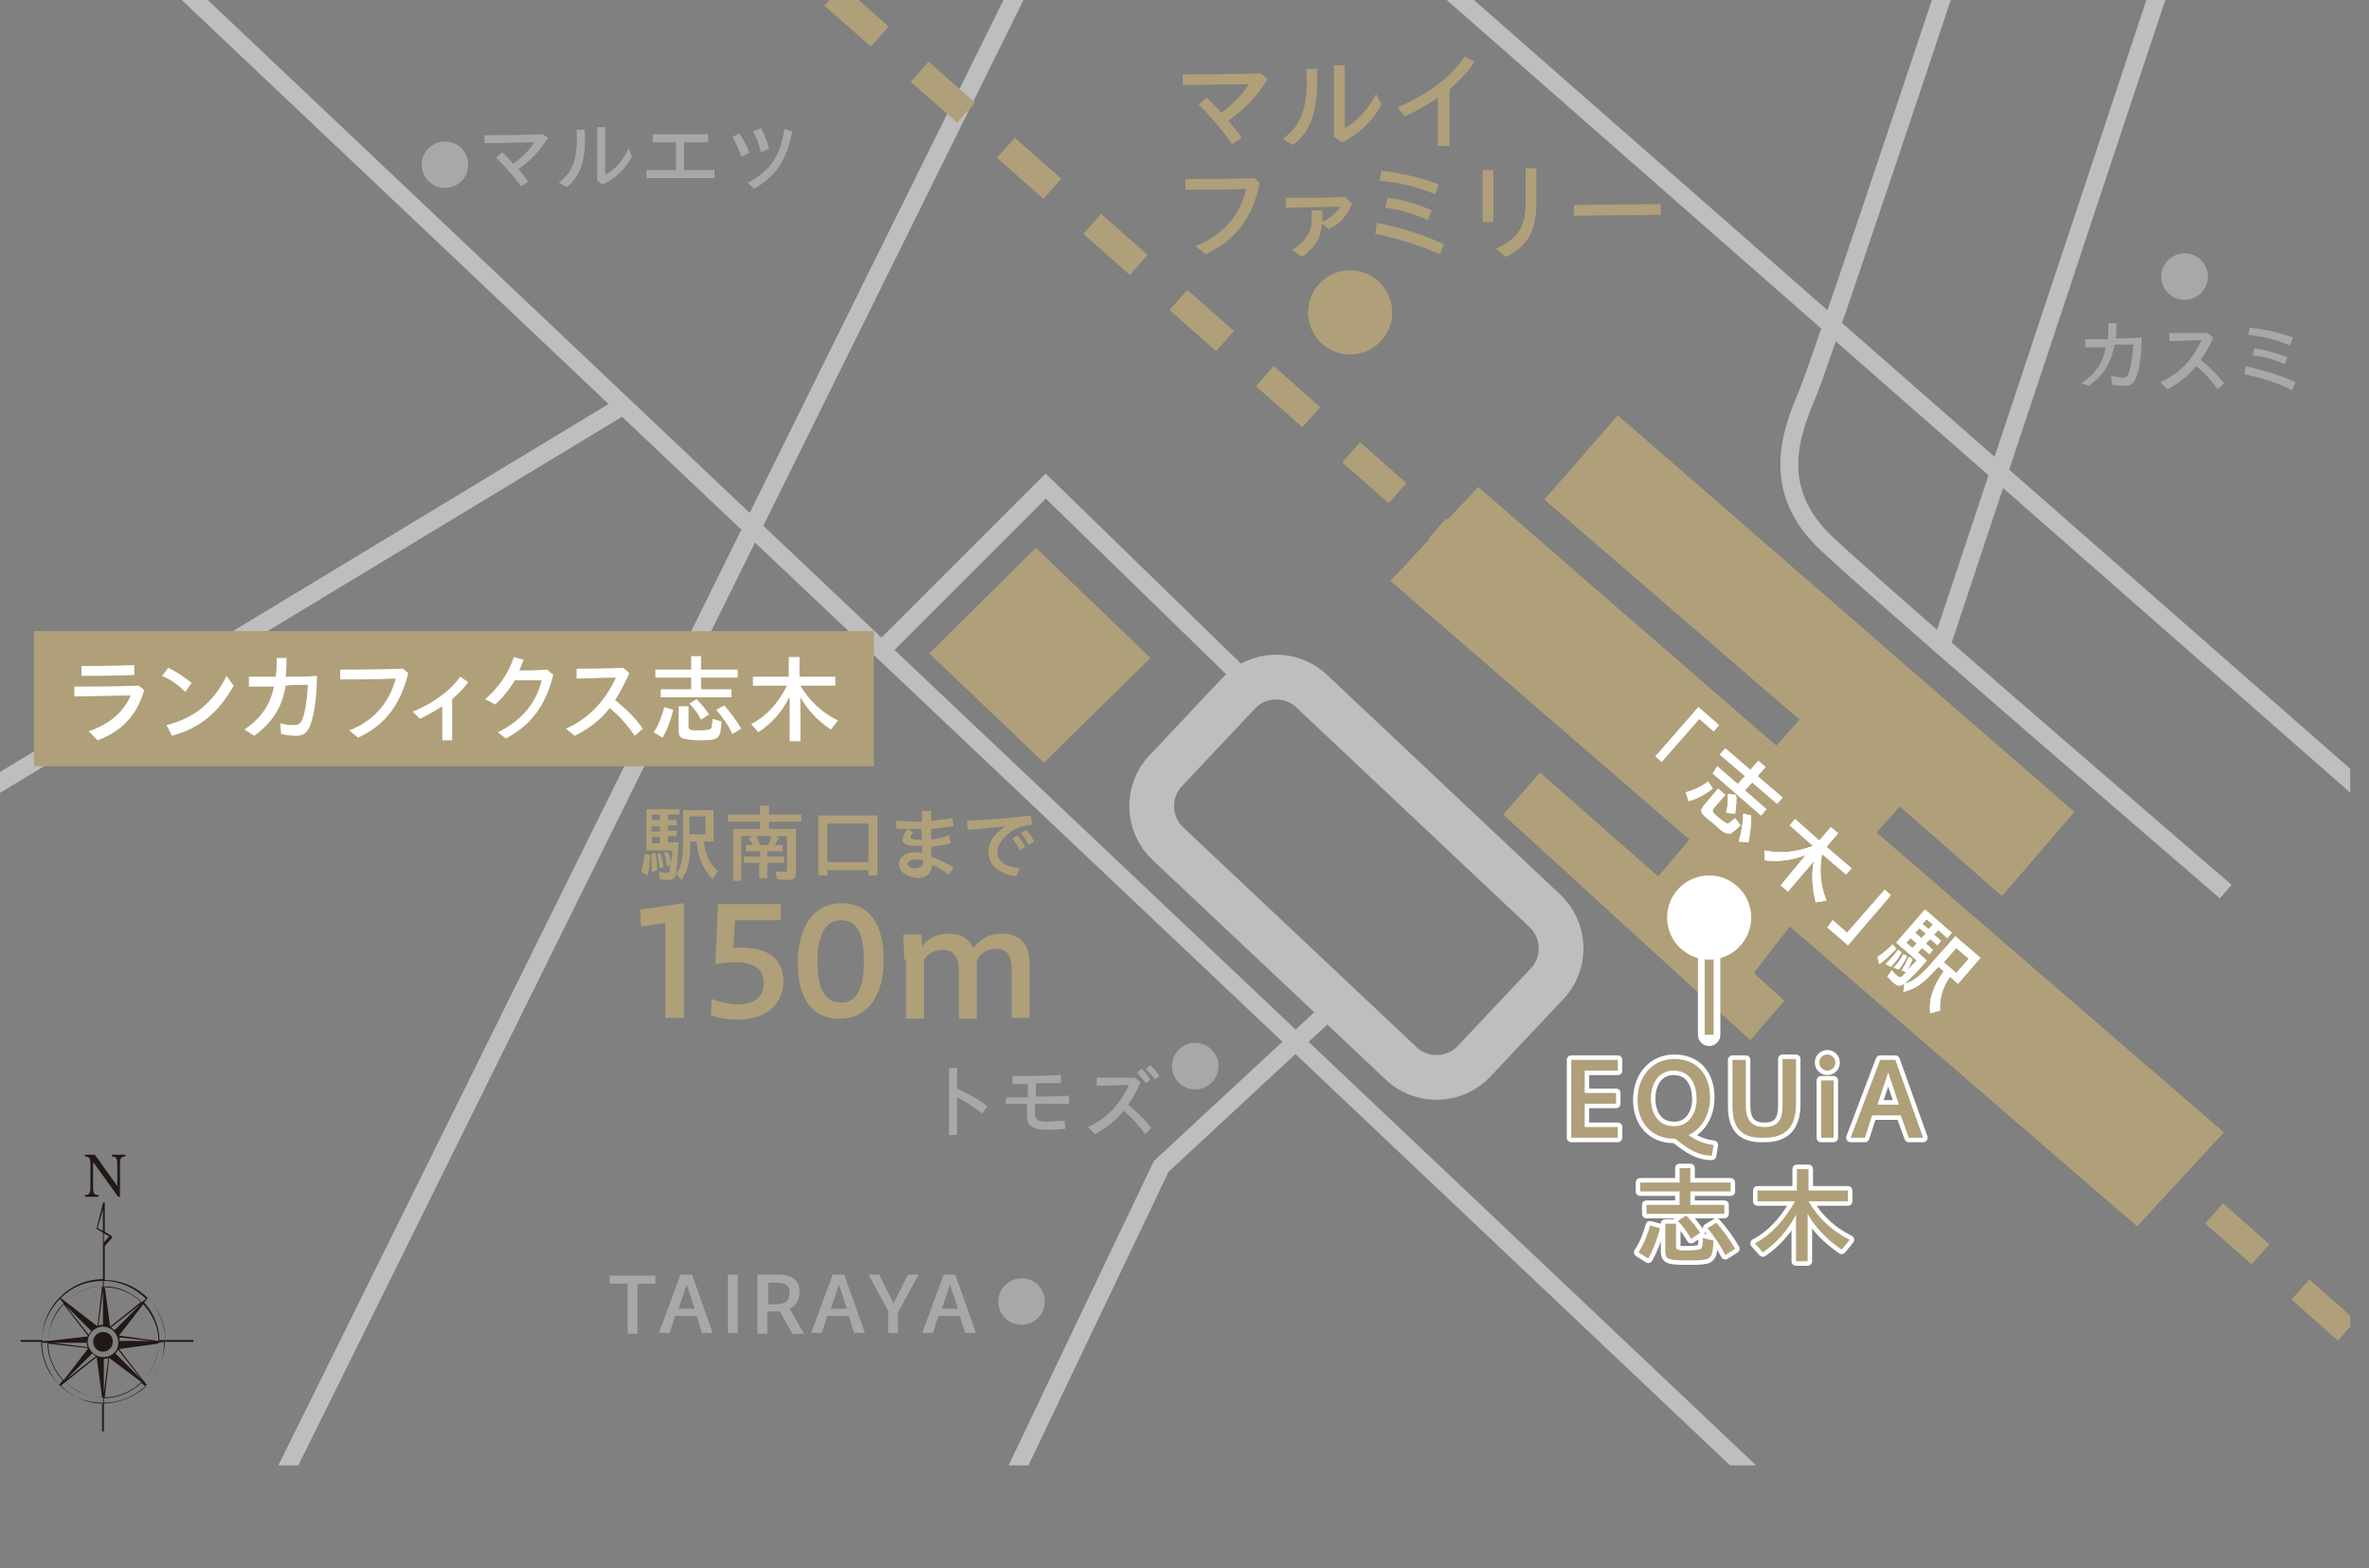 <?xml version="1.0" encoding="utf-8"?>
<!-- Generator: Adobe Illustrator 27.8.1, SVG Export Plug-In . SVG Version: 6.00 Build 0)  -->
<svg version="1.1" id="_レイヤー_2" xmlns="http://www.w3.org/2000/svg" xmlns:xlink="http://www.w3.org/1999/xlink" x="0px"
	 y="0px" viewBox="0 0 264.6 175.2" style="enable-background:new 0 0 264.6 175.2;" xml:space="preserve">
<rect x="0" y="0" width="264.6" height="175.2" fill="#808080" stroke="none"/>
<style type="text/css">
	.st0{clip-path:url(#SVGID_00000121264963439199057600000013264373209233420219_);fill:#AFA079;}
	.st1{clip-path:url(#SVGID_00000121264963439199057600000013264373209233420219_);}
	.st2{fill:none;stroke:#BEBEBE;stroke-width:2;stroke-miterlimit:10;}
	.st3{fill:none;stroke:#AFA079;stroke-width:3;stroke-miterlimit:10;}
	.st4{fill:none;stroke:#AFA079;stroke-width:3;stroke-miterlimit:10;stroke-dasharray:6.921,5.932;}
	.st5{fill:#221815;}
	.st6{clip-path:url(#SVGID_00000121264963439199057600000013264373209233420219_);fill:#A8A8A8;}
	.st7{fill:#A8A8A8;}
	.st8{fill:#AFA079;}
	
		.st9{clip-path:url(#SVGID_00000121264963439199057600000013264373209233420219_);fill:none;stroke:#BEBEBE;stroke-width:2;stroke-miterlimit:10;}
	
		.st10{clip-path:url(#SVGID_00000121264963439199057600000013264373209233420219_);fill:none;stroke:#BEBEBE;stroke-width:5;stroke-miterlimit:10;}
	.st11{fill:#FFFFFF;}
	.st12{fill:none;stroke:#FFFFFF;stroke-linecap:round;stroke-linejoin:round;}
	.st13{fill:none;stroke:#FFFFFF;stroke-width:2.5;stroke-linecap:round;stroke-linejoin:round;}
	.st14{fill:none;stroke:#AFA079;stroke-linejoin:round;}
	.st15{clip-path:url(#SVGID_00000121264963439199057600000013264373209233420219_);fill:#FFFFFF;}
</style>
<g>
	<defs>
		<rect id="SVGID_1_" width="262.5" height="163.7"/>
	</defs>
	<clipPath id="SVGID_00000100358803441245257370000008680823498512905879_">
		<use xlink:href="#SVGID_1_"  style="overflow:visible;"/>
	</clipPath>
	<polygon style="clip-path:url(#SVGID_00000100358803441245257370000008680823498512905879_);fill:#AFA079;" points="116.6,85.2 
		103.8,73 115.7,61.2 128.5,73.5 	"/>
	<g style="clip-path:url(#SVGID_00000100358803441245257370000008680823498512905879_);">
		<polyline class="st2" points="139.6,76.5 116.8,54.3 98.5,72.6 		"/>
		<path class="st2" d="M87.8,262.3c0,0-1,4.6,2.5-24.5c3.5-29.1,13.1-52.4,13.1-52.4l26.3-55.1l19.4-18"/>
		<line class="st2" x1="132.1" y1="-38.2" x2="28.1" y2="172"/>
		<line class="st2" x1="249" y1="-24.7" x2="216.8" y2="72.2"/>
		<path class="st2" d="M223.2-19.1c0,0-19.5,58.7-21.2,62.8s-4.7,10.8,2.1,17.1c6.7,6.3,44.5,38.8,44.5,38.8"/>
		<line class="st2" x1="69.3" y1="45.5" x2="-63.5" y2="125.8"/>
		<g>
			<g>
				<line class="st3" x1="66.7" y1="-23.8" x2="69.3" y2="-21.5"/>
				<line class="st4" x1="73.8" y1="-17.5" x2="302.9" y2="184.6"/>
				<line class="st3" x1="305.1" y1="186.5" x2="307.7" y2="188.9"/>
			</g>
		</g>
	</g>
	<g style="clip-path:url(#SVGID_00000100358803441245257370000008680823498512905879_);">
		<g>
			<path class="st5" d="M13.1,132.5l0-2.4c0-0.7-0.1-0.9-0.6-0.9v-0.2H14v0.2c-0.5,0-0.6,0.2-0.6,0.9l0,3.6h-0.2l-2.8-3.9l0,2.8
				c0,0.7,0.1,0.9,0.6,0.9v0.2H9.5v-0.2c0.5,0,0.6-0.2,0.6-0.9l0-2.5c0-0.7-0.1-0.9-0.6-0.9v-0.2h1.1L13.1,132.5z"/>
		</g>
		<path class="st5" d="M18.5,149.8c0-1.9-0.8-3.6-2-4.8c0,0,0,0,0,0c0,0,0,0,0,0c0,0,0,0,0,0c0,0,0,0,0,0c-1.2-1.2-2.9-2-4.8-2
			l0-3.8l0.8-0.9c0,0,0,0,0-0.1c0,0,0,0,0-0.1l-0.8-0.5l0-3.2c0,0,0-0.1-0.1-0.1c0,0-0.1,0-0.1,0.1l-0.7,2.8c0,0,0,0.1,0,0.1
			l0.7,0.4l0,5.2c-1.9,0-3.6,0.8-4.8,2c0,0,0,0,0,0c0,0,0,0,0,0c0,0,0,0,0,0c0,0,0,0,0,0c-1.2,1.2-2,2.9-2,4.8H2.3v0.2h2.3
			c0,1.9,0.8,3.6,2,4.8c0,0,0,0,0,0c0,0,0,0,0,0c0,0,0,0,0,0c0,0,0,0,0,0c1.2,1.2,2.9,2,4.8,2l0,3.2h0.2l0-3.2c1.9,0,3.6-0.8,4.8-2
			c0,0,0,0,0,0c0,0,0,0,0,0c0,0,0,0,0,0c0,0,0,0,0,0c1.2-1.2,2-3,2-4.8h3.2v-0.2H18.5z M11.6,137.8l0.6,0.3l-0.6,0.7V137.8z
			 M11.6,143.1c1.8,0,3.5,0.8,4.7,2l-0.5,0.4c-1.1-1.1-2.6-1.7-4.2-1.7l0-0.4V143.1z M12.2,151.7C12.2,151.6,12.3,151.6,12.2,151.7
			l3.6,2.7c-1.1,1-2.5,1.7-4.1,1.7L12.2,151.7z M11.6,155.6l0-3.8c0.2,0,0.3,0,0.5-0.1L11.6,155.6z M12.9,151.2
			c0.1-0.1,0.2-0.3,0.3-0.4l2.6,3.3L12.9,151.2z M13.3,150.7C13.3,150.7,13.3,150.6,13.3,150.7l4.4-0.6c0,1.6-0.7,3-1.7,4.1
			L13.3,150.7z M15.7,145.7l-2.9,2.9c-0.1-0.1-0.3-0.2-0.4-0.3L15.7,145.7z M12.3,148.2C12.3,148.2,12.2,148.2,12.3,148.2l-0.6-4.5
			c1.6,0,3,0.7,4.1,1.7L12.3,148.2z M13.3,149.4l3.6,0.4h-3.6C13.4,149.7,13.4,149.5,13.3,149.4z M13.3,149.2
			C13.3,149.2,13.3,149.2,13.3,149.2l2.7-3.5c1,1.1,1.7,2.5,1.7,4.1L13.3,149.2z M10.9,137.2l0.6-2.1l0,2.4L10.9,137.2z M11.5,143.1
			v0.2l0,0.4c-1.6,0-3.1,0.7-4.2,1.7L6.8,145C8,143.8,9.6,143.1,11.5,143.1z M7.4,154.1l2.9-2.9c0.1,0.1,0.3,0.2,0.4,0.3L7.4,154.1z
			 M10.8,151.6C10.8,151.6,10.8,151.6,10.8,151.6l0.6,4.5c-1.6,0-3-0.7-4.1-1.7L10.8,151.6z M7.1,154.2c-1-1.1-1.7-2.5-1.7-4.1
			l4.4,0.5c0,0,0,0.1,0,0.1L7.1,154.2z M5.4,149.8c0-1.6,0.7-3,1.7-4.1l2.7,3.5c0,0,0,0.1,0,0.1L5.4,149.8z M9.8,150.5L5.9,150h3.8
			C9.7,150.2,9.7,150.3,9.8,150.5z M7.3,145.8l2.9,2.9c-0.1,0.1-0.2,0.3-0.3,0.4L7.3,145.8z M7.3,145.4c1.1-1,2.5-1.7,4.1-1.7
			l-0.5,4.4c0,0-0.1,0-0.1,0L7.3,145.4z M11.5,144.2l0,3.8c-0.2,0-0.3,0-0.5,0.1L11.5,144.2z M6.7,145.1l0.4,0.5
			c-1.1,1.1-1.7,2.6-1.7,4.2l-0.4,0H4.7C4.7,148,5.5,146.3,6.7,145.1z M4.7,150h0.2l0.4,0c0,1.6,0.7,3.1,1.7,4.2l-0.4,0.5
			C5.5,153.5,4.7,151.8,4.7,150z M11.5,156.8c-1.8,0-3.5-0.8-4.7-2l0.5-0.4c1.1,1.1,2.6,1.7,4.2,1.7l0,0.4V156.8z M11.5,151.6
			c-0.9,0-1.7-0.8-1.7-1.7c0-0.9,0.8-1.7,1.7-1.7c0.9,0,1.7,0.8,1.7,1.7C13.3,150.9,12.5,151.6,11.5,151.6z M11.6,156.8v-0.2l0-0.4
			c1.6,0,3.1-0.7,4.2-1.7l0.5,0.4C15.1,156,13.5,156.7,11.6,156.8z M16.4,154.7l-0.4-0.5c1-1.1,1.7-2.6,1.7-4.2l0.6-0.1
			C18.4,151.8,17.6,153.5,16.4,154.7z M17.8,149.7c0-1.6-0.7-3.1-1.7-4.2l0.4-0.5c1.2,1.2,1.9,2.9,2,4.7L17.8,149.7z"/>
		<path class="st5" d="M12.6,149.9c0,0.6-0.5,1.1-1.1,1.1l0,0c-0.6,0-1.1-0.5-1.1-1.1l0,0c0-0.6,0.5-1.1,1.1-1.1l0,0
			C12.2,148.8,12.6,149.3,12.6,149.9L12.6,149.9z"/>
	</g>
	
		<circle style="clip-path:url(#SVGID_00000100358803441245257370000008680823498512905879_);fill:#A8A8A8;" cx="244" cy="30.9" r="2.6"/>
	
		<circle style="clip-path:url(#SVGID_00000100358803441245257370000008680823498512905879_);fill:#AFA079;" cx="150.8" cy="34.9" r="4.7"/>
	
		<circle style="clip-path:url(#SVGID_00000100358803441245257370000008680823498512905879_);fill:#A8A8A8;" cx="114.1" cy="145.4" r="2.6"/>
	
		<circle style="clip-path:url(#SVGID_00000100358803441245257370000008680823498512905879_);fill:#A8A8A8;" cx="133.5" cy="119.1" r="2.6"/>
	
		<circle style="clip-path:url(#SVGID_00000100358803441245257370000008680823498512905879_);fill:#A8A8A8;" cx="49.7" cy="18.4" r="2.6"/>
	<g style="clip-path:url(#SVGID_00000100358803441245257370000008680823498512905879_);">
		<path class="st7" d="M232.5,42.8c1.6-1.1,2.4-2.3,2.7-4c-0.8,0-1.6,0-2.3,0l0-0.9c0.7,0,1.5,0,2.5,0c0.1-0.6,0.1-1.1,0.1-1.8
			l0.9,0c0,0.6,0,1.2-0.1,1.7c1,0,1.9,0,2.9-0.1c0,1.9-0.2,3.5-0.6,4.4c-0.3,0.9-0.7,1-1.4,1c-0.4,0-0.9-0.1-1.3-0.1l-0.1-1
			c0.6,0.1,1,0.2,1.3,0.2c0.3,0,0.6-0.2,0.7-0.6c0.2-0.7,0.4-1.9,0.5-3.1c-0.7,0-1.4,0-2.1,0c-0.4,2-1.2,3.4-2.9,4.6L232.5,42.8z"/>
		<path class="st7" d="M241.3,42.7c2.5-1.1,3.8-3,4.6-4.7c-1.3,0-2.5,0.1-3.6,0.1l0-0.9c1.2,0,2.5,0,4.3,0l0.6,0.5
			c-0.4,0.9-0.8,1.7-1.4,2.5c1,0.8,1.8,1.6,2.6,2.6l-0.7,0.7c-0.8-1.1-1.5-1.9-2.4-2.6c-0.8,1-1.9,1.9-3.2,2.6L241.3,42.7z"/>
		<path class="st7" d="M250.7,41.8l0.1-0.9c1.8,0.4,3.9,1,5.6,1.8l-0.4,0.9C254.3,42.7,252.5,42.2,250.7,41.8z M251.1,37.4l0.2-0.8
			c1.6,0.2,3.2,0.5,4.8,1.1l-0.3,0.9C254.1,37.9,252.8,37.6,251.1,37.4z M251.6,39.7l0.2-0.8c1.2,0.2,2.3,0.5,3.7,1l-0.3,0.8
			C253.9,40.1,252.7,39.8,251.6,39.7z"/>
	</g>
	<g style="clip-path:url(#SVGID_00000100358803441245257370000008680823498512905879_);">
		<path class="st8" d="M133.9,11.7l0.9-0.8c0.6,0.6,1.1,1.1,1.6,1.7c1.3-0.9,2.5-2.2,3.1-3.2c-2.6,0-5.1,0.1-7.4,0.1l0-1.2
			c2.4,0,4.9,0,8.7-0.1l0.8,0.6c-1.2,2-2.7,3.5-4.4,4.7c0.5,0.6,1,1.2,1.5,1.9l-1.1,0.7C136.5,14.5,135.4,13.2,133.9,11.7z"/>
		<path class="st8" d="M143.3,15.5c2.1-1.5,2.9-3.8,2.6-7.8h1.2c0.2,4.7-0.7,7-2.7,8.5L143.3,15.5z M149,15.3c0-2.8,0-5.3,0-8h1.2
			c0,2.3,0,4.7,0,7c1.2-0.6,2.5-1.9,3.5-3.8l0.6,1.2c-1.1,2-2.7,3.4-4.4,4.2L149,15.3z"/>
		<path class="st8" d="M156.1,12c3.3-1.4,6-3.4,7.5-5.7l1.1,0.6C164,8,163,9,161.9,10c0,2.1,0,4.2,0,6.3h-1.3c0-1.8,0-3.6,0-5.4
			c-1.1,0.8-2.4,1.5-3.7,2.1L156.1,12z"/>
		<path class="st8" d="M133.5,27.5c3.4-1.3,5.1-3.8,5.7-6.4c-2.2,0.1-4.9,0.1-6.8,0.1l0-1.2c2.1,0,4.6,0,7.7-0.1l0.6,0.5
			c-0.8,4-2.7,6.4-6,8L133.5,27.5z"/>
		<path class="st8" d="M144.3,27.9c1-0.6,1.5-1.1,1.9-1.9c0.3-0.5,0.3-1.2,0.3-1.6c0-0.3,0-0.6,0-0.9h1.2c0,0.3,0,0.5,0,0.8
			c0,0.1,0,0.3,0,0.5c1-0.5,1.6-1.1,2-1.7c-2,0-4.6,0.1-6.1,0.1l0-1.1c2.3,0,4.7,0,6.7-0.1l0.7,0.8c-0.6,1.3-1.2,2.1-2.6,2.8
			l-0.7-0.6c-0.1,0.5-0.2,1.1-0.4,1.6c-0.4,0.8-1,1.5-1.9,2.1L144.3,27.9z"/>
		<path class="st8" d="M153.6,26.1l0.2-1.2c2.5,0.5,5.2,1.3,7.5,2.4l-0.5,1.1C158.3,27.3,155.9,26.6,153.6,26.1z M154.1,20.2
			l0.2-1.1c2.1,0.2,4.3,0.7,6.4,1.5l-0.4,1.1C158.1,20.8,156.3,20.4,154.1,20.2z M154.7,23.2l0.3-1.1c1.6,0.2,3.1,0.6,4.9,1.4
			l-0.4,1.1C157.8,23.8,156.2,23.4,154.7,23.2z"/>
		<path class="st8" d="M165.6,19h1.2v5.8h-1.2V19z M167.1,27.8c2.3-1.1,3.3-2.3,3.3-5.1v-3.9h1.2v3.9c0,3.1-1,4.8-3.4,6L167.1,27.8z
			"/>
		<path class="st8" d="M175.8,22.9l9.7-0.1l0,1.2l-9.7,0.1L175.8,22.9z"/>
	</g>
	<g style="clip-path:url(#SVGID_00000100358803441245257370000008680823498512905879_);">
		<path class="st7" d="M70.1,143.4h-2v-0.9h5.1v0.9h-2v5.6h-1.1V143.4z"/>
		<path class="st7" d="M76,142.4h1.3l2.3,6.5h-1.2l-0.6-1.9h-2.4l-0.6,1.9h-1.2L76,142.4z M77.6,146.2l-0.9-2.7l-0.9,2.7H77.6z"/>
		<path class="st7" d="M81.3,142.4h1.1v6.5h-1.1V142.4z"/>
		<path class="st7" d="M84.7,142.4h2.4c1.4,0,2.2,0.7,2.2,1.9c0,0.9-0.4,1.6-1.1,1.9l1.6,2.8h-1.3l-1.4-2.5c-0.1,0-0.2,0-0.4,0h-1
			v2.5h-1.1V142.4z M85.8,143.3v2.4h0.9c1,0,1.5-0.4,1.5-1.3c0-0.7-0.4-1.1-1.3-1.1H85.8z"/>
		<path class="st7" d="M93,142.4h1.3l2.3,6.5h-1.2l-0.6-1.9h-2.4l-0.6,1.9h-1.2L93,142.4z M94.6,146.2l-0.9-2.7l-0.9,2.7H94.6z"/>
		<path class="st7" d="M99.3,146.6l-2.3-4.2h1.2l1.6,3.2l1.6-3.2h1.2l-2.3,4.2v2.3h-1.1V146.6z"/>
		<path class="st7" d="M105.4,142.4h1.3l2.3,6.5h-1.2l-0.6-1.9h-2.4l-0.6,1.9h-1.2L105.4,142.4z M107,146.2l-0.9-2.7l-0.9,2.7H107z"
			/>
	</g>
	<g style="clip-path:url(#SVGID_00000100358803441245257370000008680823498512905879_);">
		<path class="st7" d="M106,119.3h0.9v2.3c1.1,0.5,2.4,1.2,3.4,2l-0.6,0.8c-0.9-0.7-1.9-1.4-2.8-1.8v4.2H106V119.3z"/>
		<path class="st7" d="M112.4,122.6c0.7,0,1.5,0,2.4,0c0-0.5,0-1,0-1.5c-0.6,0-1.2,0-1.7,0l0-0.9c1.5,0,3,0,5.4-0.1l0,0.9
			c-1.1,0-2,0-2.8,0c0,0.5,0,1,0,1.5c1.1,0,2.3,0,3.7-0.1l0,0.9c-1.4,0-2.7,0-3.8,0c0,0.4,0,0.8,0,1c0,0.8,0.2,1,1.4,1
			c0.6,0,1.3-0.1,1.9-0.1l0.1,0.9c-0.7,0.1-1.4,0.1-2.1,0.1c-1.6,0-2.2-0.4-2.2-1.7c0-0.2,0-0.7,0-1.2l-2.4,0L112.4,122.6z"/>
		<path class="st7" d="M121.5,125.9c2.5-1.1,3.8-3,4.6-4.7c-1.3,0-2.5,0.1-3.6,0.1l0-0.9c1.2,0,2.5,0,4.3,0l0.6,0.5
			c-0.4,0.9-0.8,1.7-1.4,2.5c1,0.8,1.8,1.6,2.6,2.6l-0.7,0.7c-0.8-1.1-1.5-1.9-2.4-2.6c-0.8,1-1.9,1.9-3.2,2.6L121.5,125.9z
			 M127,119.8l0.5-0.4c0.4,0.3,0.6,0.7,1,1.2l-0.5,0.4C127.5,120.4,127.3,120.2,127,119.8z M128,119.4l0.5-0.4
			c0.4,0.4,0.7,0.7,1,1.2l-0.5,0.4C128.7,120.2,128.3,119.7,128,119.4z"/>
	</g>
	<g style="clip-path:url(#SVGID_00000100358803441245257370000008680823498512905879_);">
		<path class="st7" d="M55.4,17.6l0.7-0.6c0.4,0.4,0.8,0.8,1.2,1.3c1-0.7,1.9-1.6,2.4-2.4c-1.9,0-3.8,0.1-5.6,0.1l0-0.9
			c1.8,0,3.7,0,6.5-0.1l0.6,0.4c-0.9,1.5-2,2.6-3.3,3.5c0.4,0.4,0.7,0.9,1.1,1.4l-0.8,0.5C57.3,19.6,56.5,18.7,55.4,17.6z"/>
		<path class="st7" d="M62.4,20.4c1.6-1.1,2.2-2.9,2-5.9h0.9c0.2,3.5-0.5,5.2-2,6.4L62.4,20.4z M66.7,20.2c0-2.1,0-4,0-6h0.9
			c0,1.8,0,3.5,0,5.3c0.9-0.4,1.9-1.4,2.6-2.9l0.4,0.9c-0.8,1.5-2.1,2.6-3.3,3.1L66.7,20.2z"/>
		<path class="st7" d="M72.2,19c1.1,0,2.2,0,3.3,0v-3.1c-0.9,0-1.8,0-2.6,0l0-0.9c1.8,0,3.8,0,6.2,0l0,0.9l-2.7,0v3.1l3.4,0l0,0.9
			c-2.5,0-5,0-7.6,0L72.2,19z"/>
		<path class="st7" d="M81.8,15.3l0.8-0.4c0.4,0.7,0.8,1.3,1.1,2.2l-0.9,0.4C82.5,16.7,82.3,16.1,81.8,15.3z M83.5,20.4
			c2.6-1.3,3.7-3.1,4.1-6l0.9,0.3c-0.7,3.2-1.7,4.9-4.3,6.4L83.5,20.4z M84.1,14.7l0.9-0.4c0.4,0.7,0.6,1.3,0.9,2.3L85,17
			C84.7,16,84.5,15.3,84.1,14.7z"/>
	</g>
	<polygon style="clip-path:url(#SVGID_00000100358803441245257370000008680823498512905879_);fill:#AFA079;" points="238.7,137 
		248.4,126.5 209.6,93 212.2,90.1 223.6,100.1 231.7,90.7 180.7,46.4 172.5,55.8 201,80.4 198.4,83.3 165.1,54.4 155.3,64.9 
		188.7,93.8 185.2,97.9 172,86.3 167.9,91 195.5,116.2 199.3,111.8 195.9,108.7 199.9,103.5 	"/>
	
		<line style="clip-path:url(#SVGID_00000100358803441245257370000008680823498512905879_);fill:none;stroke:#BEBEBE;stroke-width:2;stroke-miterlimit:10;" x1="-1.7" y1="-22.2" x2="226.8" y2="194.1"/>
	
		<line style="clip-path:url(#SVGID_00000100358803441245257370000008680823498512905879_);fill:none;stroke:#BEBEBE;stroke-width:2;stroke-miterlimit:10;" x1="132.9" y1="-26.5" x2="267.5" y2="91.6"/>
	
		<path style="clip-path:url(#SVGID_00000100358803441245257370000008680823498512905879_);fill:none;stroke:#BEBEBE;stroke-width:5;stroke-miterlimit:10;" d="
		M156.4,118.7l-25.9-24.4c-2.4-2.2-2.5-6-0.2-8.3l8-8.5c2.2-2.4,6-2.5,8.3-0.2l25.9,24.4c2.4,2.2,2.5,6,0.2,8.3l-8,8.5
		C162.5,120.9,158.7,121,156.4,118.7z"/>
	
		<rect x="3.8" y="70.5" style="clip-path:url(#SVGID_00000100358803441245257370000008680823498512905879_);fill:#AFA079;" width="93.8" height="15.1"/>
	<g style="clip-path:url(#SVGID_00000100358803441245257370000008680823498512905879_);">
		<path class="st11" d="M9.9,81.7c2.5-0.9,3.9-2.2,4.7-4c-2.3,0-4.4,0.1-6.3,0.1l0-1.1c2.1,0,4.2,0,7.2-0.1l0.6,0.5
			c-0.8,2.8-2.5,4.6-5.2,5.6L9.9,81.7z M9.1,74.4c1.9,0,3.6,0,5.9-0.1l0,1.1c-2.5,0.1-4.1,0.1-5.9,0.1L9.1,74.4z"/>
		<path class="st11" d="M18.1,75.5l0.7-0.9c1,0.5,1.6,0.9,2.6,1.7l-0.7,1C19.8,76.4,19,75.9,18.1,75.5z M18.6,81
			c2.9-0.7,5.2-2.4,6.7-5.5l0.8,1.1c-1.7,3-3.7,4.7-6.9,5.6L18.6,81z"/>
		<path class="st11" d="M27.3,81.5c1.9-1.3,2.9-2.8,3.3-4.8c-1,0-2,0-2.8,0l0-1.1c0.8,0,1.8,0,3,0c0.1-0.7,0.1-1.4,0.1-2.1l1.1,0
			c0,0.8,0,1.5-0.1,2.1c1.2,0,2.4,0,3.5-0.1c0,2.3-0.3,4.2-0.7,5.4c-0.4,1.1-0.9,1.3-1.7,1.3c-0.5,0-1.1-0.1-1.6-0.2l-0.1-1.2
			c0.7,0.2,1.2,0.2,1.6,0.2c0.4,0,0.7-0.2,0.9-0.7c0.3-0.8,0.5-2.3,0.6-3.8c-0.8,0-1.7,0-2.5,0.1c-0.4,2.5-1.5,4.1-3.5,5.6
			L27.3,81.5z"/>
		<path class="st11" d="M39,81.6c3.1-1.2,4.6-3.5,5.2-5.8c-2,0.1-4.5,0.1-6.2,0.1l0-1.1c1.9,0,4.2,0,7-0.1l0.6,0.5
			C44.7,78.8,43,81,40,82.4L39,81.6z"/>
		<path class="st11" d="M46.1,79.5c2.2-0.9,4.2-2.3,5.3-3.9l0.9,0.6c-0.5,0.7-1.1,1.3-1.8,1.9c0,1.5,0,3,0,4.6h-1.1
			c0-1.3,0-2.5,0-3.8c-0.8,0.5-1.6,1-2.5,1.4L46.1,79.5z"/>
		<path class="st11" d="M55.6,81.8c2.7-1.3,4.3-3.3,4.9-5.8c-1.1,0-2.2,0-3,0c-0.6,1-1.3,1.9-2.2,2.7l-1.1-0.6
			c1.5-1.3,2.6-2.9,3.2-4.7l1.1,0.3c-0.2,0.4-0.3,0.8-0.5,1.2c0.9,0,1.9,0,3.1-0.1l0.7,0.6c-0.9,3.5-2.5,5.6-5.3,7.1L55.6,81.8z"/>
		<path class="st11" d="M63.2,81.4c3-1.3,4.6-3.6,5.6-5.7c-1.6,0-3.1,0.1-4.4,0.1l0-1.1c1.4,0,3,0,5.2-0.1l0.7,0.6
			c-0.5,1.1-1,2.1-1.6,3c1.2,1,2.2,1.9,3.1,3.2l-0.9,0.8c-0.9-1.3-1.8-2.3-2.8-3.1c-1,1.3-2.3,2.3-3.9,3.1L63.2,81.4z"/>
		<path class="st11" d="M73,81.8c0.6-0.8,0.9-1.8,1.2-2.8l1,0.3c-0.3,1.2-0.7,2.3-1.2,3.1L73,81.8z M73.9,77h3.3v-1.3h-4v-0.9h4
			v-1.5h1.1v1.5h4.1v0.9h-4.1V77h3.4v0.9h-7.9V77z M75.8,81.6v-2.7h1.1v2.2c0,0.4,0.1,0.5,1.1,0.5c0.8,0,1.3-0.1,1.4-0.2
			c0.1-0.1,0.1-0.4,0.2-1.1l1,0.3c-0.1,0.9-0.1,1.3-0.3,1.6c-0.1,0.2-0.3,0.3-0.6,0.4c-0.3,0.1-1.1,0.1-1.7,0.1
			C76.1,82.6,75.8,82.5,75.8,81.6z M77,78.6l0.8-0.5c0.5,0.5,0.9,1,1.4,1.7l-0.9,0.6C78,79.8,77.6,79.2,77,78.6z M80,79.3l0.9-0.5
			c0.6,0.7,1.3,1.6,1.9,2.6l-1,0.6C81.4,81.1,80.7,80.1,80,79.3z"/>
		<path class="st11" d="M88.1,78c-0.8,1.6-1.9,2.8-3.4,3.8l-0.8-0.9c1.7-0.9,3-2.3,4-4.3h-3.8v-1h4v-2.2h1.2v2.2h4v1h-3.9
			c1,1.7,2.4,3,4.2,3.9l-0.8,1c-1.5-1-2.6-2.2-3.4-3.6v4.9h-1.2V78z"/>
	</g>
	<g style="clip-path:url(#SVGID_00000100358803441245257370000008680823498512905879_);">
		<g>
			<path class="st12" d="M175.5,118.4h5.2v1.2H177v2.5h3.5v1.2H177v2.6h3.7v1.2h-5.2V118.4z"/>
			<path class="st12" d="M182.9,122.9c0-2.7,1.7-4.6,4.1-4.6c2.5,0,4,1.7,4,4.3c0,1.9-0.9,3.5-2.4,4.2c0.8,0.6,1.8,1,2.8,1.1
				l-0.2,1.2c-1.5,0-2.6-0.7-4.1-1.9h-0.2C184.5,127.2,182.9,125.4,182.9,122.9z M189.5,122.8c0-1.5-0.6-3.2-2.6-3.2
				c-1.6,0-2.5,1.4-2.5,3.1c0,1.8,0.9,3.1,2.5,3.1C188.5,125.9,189.5,124.5,189.5,122.8z"/>
			<path class="st12" d="M193.5,123.6v-5.2h1.5v5.1c0,1.7,0.7,2.4,2.1,2.4c1.4,0,2-0.7,2-2.4v-5.2h1.5v5.1c0,2.5-1.2,3.7-3.5,3.7
				C194.7,127.2,193.5,126.2,193.5,123.6z"/>
			<path class="st12" d="M203.2,118.7c0-0.5,0.4-0.9,0.9-0.9c0.5,0,0.9,0.4,0.9,0.9c0,0.5-0.4,0.9-0.9,0.9
				C203.6,119.6,203.2,119.2,203.2,118.7z M203.4,120.7h1.4v6.4h-1.4V120.7z"/>
			<path class="st12" d="M210,118.4h1.7l3.1,8.7h-1.6l-0.9-2.5h-3.2l-0.8,2.5h-1.6L210,118.4z M212.1,123.4l-1.2-3.6l-1.2,3.6H212.1
				z"/>
			<path class="st12" d="M183,139.9c0.6-0.9,1-1.9,1.3-3l1.1,0.3c-0.3,1.3-0.8,2.5-1.3,3.4L183,139.9z M183.9,134.6h3.7v-1.5h-4.4
				v-1h4.4v-1.6h1.2v1.6h4.5v1h-4.5v1.5h3.8v1h-8.7V134.6z M186,139.7v-3h1.2v2.5c0,0.4,0.1,0.5,1.2,0.5c0.9,0,1.4-0.1,1.6-0.2
				c0.1-0.1,0.2-0.4,0.2-1.2l1.2,0.3c-0.1,1-0.1,1.4-0.3,1.7c-0.1,0.2-0.4,0.4-0.7,0.4c-0.3,0.1-1.2,0.1-1.9,0.1
				C186.3,140.8,186,140.7,186,139.7z M187.4,136.4l0.9-0.6c0.6,0.5,1,1.1,1.6,1.9l-1,0.7C188.4,137.6,188,137,187.4,136.4z
				 M190.7,137.2l1-0.6c0.7,0.8,1.4,1.7,2.1,2.9l-1.1,0.7C192.2,139.2,191.4,138,190.7,137.2z"/>
			<path class="st12" d="M200.6,135.7c-0.9,1.7-2.1,3.1-3.7,4.2l-0.9-1c1.9-1,3.3-2.6,4.5-4.7h-4.2V133h4.4v-2.4h1.3v2.4h4.4v1.2
				H202c1.1,1.9,2.6,3.3,4.6,4.3l-0.9,1.1c-1.6-1.1-2.9-2.4-3.8-4v5.3h-1.3V135.7z"/>
		</g>
		<g>
			<path class="st8" d="M175.5,118.4h5.2v1.2H177v2.5h3.5v1.2H177v2.6h3.7v1.2h-5.2V118.4z"/>
			<path class="st8" d="M182.9,122.9c0-2.7,1.7-4.6,4.1-4.6c2.5,0,4,1.7,4,4.3c0,1.9-0.9,3.5-2.4,4.2c0.8,0.6,1.8,1,2.8,1.1
				l-0.2,1.2c-1.5,0-2.6-0.7-4.1-1.9h-0.2C184.5,127.2,182.9,125.4,182.9,122.9z M189.5,122.8c0-1.5-0.6-3.2-2.6-3.2
				c-1.6,0-2.5,1.4-2.5,3.1c0,1.8,0.9,3.1,2.5,3.1C188.5,125.9,189.5,124.5,189.5,122.8z"/>
			<path class="st8" d="M193.5,123.6v-5.2h1.5v5.1c0,1.7,0.7,2.4,2.1,2.4c1.4,0,2-0.7,2-2.4v-5.2h1.5v5.1c0,2.5-1.2,3.7-3.5,3.7
				C194.7,127.2,193.5,126.2,193.5,123.6z"/>
			<path class="st8" d="M203.2,118.7c0-0.5,0.4-0.9,0.9-0.9c0.5,0,0.9,0.4,0.9,0.9c0,0.5-0.4,0.9-0.9,0.9
				C203.6,119.6,203.2,119.2,203.2,118.7z M203.4,120.7h1.4v6.4h-1.4V120.7z"/>
			<path class="st8" d="M210,118.4h1.7l3.1,8.7h-1.6l-0.9-2.5h-3.2l-0.8,2.5h-1.6L210,118.4z M212.1,123.4l-1.2-3.6l-1.2,3.6H212.1z
				"/>
			<path class="st8" d="M183,139.9c0.6-0.9,1-1.9,1.3-3l1.1,0.3c-0.3,1.3-0.8,2.5-1.3,3.4L183,139.9z M183.9,134.6h3.7v-1.5h-4.4v-1
				h4.4v-1.6h1.2v1.6h4.5v1h-4.5v1.5h3.8v1h-8.7V134.6z M186,139.7v-3h1.2v2.5c0,0.4,0.1,0.5,1.2,0.5c0.9,0,1.4-0.1,1.6-0.2
				c0.1-0.1,0.2-0.4,0.2-1.2l1.2,0.3c-0.1,1-0.1,1.4-0.3,1.7c-0.1,0.2-0.4,0.4-0.7,0.4c-0.3,0.1-1.2,0.1-1.9,0.1
				C186.3,140.8,186,140.7,186,139.7z M187.4,136.4l0.9-0.6c0.6,0.5,1,1.1,1.6,1.9l-1,0.7C188.4,137.6,188,137,187.4,136.4z
				 M190.7,137.2l1-0.6c0.7,0.8,1.4,1.7,2.1,2.9l-1.1,0.7C192.2,139.2,191.4,138,190.7,137.2z"/>
			<path class="st8" d="M200.6,135.7c-0.9,1.7-2.1,3.1-3.7,4.2l-0.9-1c1.9-1,3.3-2.6,4.5-4.7h-4.2V133h4.4v-2.4h1.3v2.4h4.4v1.2H202
				c1.1,1.9,2.6,3.3,4.6,4.3l-0.9,1.1c-1.6-1.1-2.9-2.4-3.8-4v5.3h-1.3V135.7z"/>
		</g>
	</g>
	<g style="clip-path:url(#SVGID_00000100358803441245257370000008680823498512905879_);">
		<g>
			<path class="st11" d="M189.7,79l2.3,2l-0.6,0.7l-1.6-1.4l-4.2,4.8l-0.7-0.6L189.7,79z"/>
			<path class="st11" d="M188.3,88.5c0.8-0.2,1.7-0.6,2.5-1.2l0.5,0.8c-0.9,0.7-1.9,1.2-2.7,1.4L188.3,88.5z M190.3,90l1.6-1.9
				l0.8,0.7l-1.3,1.5c-0.2,0.3-0.2,0.4,0.5,1c0.6,0.5,0.9,0.7,1.1,0.7c0.1,0,0.3-0.2,0.8-0.6l0.6,0.8c-0.6,0.6-0.9,0.8-1.1,0.9
				c-0.2,0.1-0.4,0-0.7-0.1c-0.2-0.1-0.8-0.6-1.2-1C189.9,90.9,189.8,90.6,190.3,90z M191.8,85.6l2.3,2l0.8-0.9l-2.8-2.4l0.6-0.7
				l2.8,2.4l0.9-1l0.8,0.7l-0.9,1l2.8,2.4l-0.6,0.7l-2.8-2.4l-0.8,0.9l2.4,2.1l-0.6,0.7l-5.4-4.7L191.8,85.6z M193,88.7l0.9,0.1
				c0.1,0.6,0,1.3-0.1,2.1l-1-0.1C193,90,193,89.4,193,88.7z M194.7,90.9l0.9,0.2c0,0.9-0.1,1.9-0.3,3l-1.1-0.1
				C194.5,93,194.7,91.9,194.7,90.9z"/>
			<path class="st11" d="M201.7,95.5c-1.5,0.6-3.1,0.8-4.6,0.6l0-1.1c1.7,0.4,3.5,0.2,5.4-0.5l-2.6-2.3l0.6-0.7l2.7,2.4l1.3-1.5
				l0.8,0.7l-1.3,1.5l2.8,2.4l-0.6,0.7l-2.7-2.3c-0.3,1.8-0.2,3.5,0.5,5.2l-1.2,0.2c-0.4-1.6-0.5-3.1-0.2-4.6l-2.9,3.4l-0.8-0.7
				L201.7,95.5z"/>
			<path class="st11" d="M204.7,102.8l1.6,1.4l4.2-4.8l0.7,0.6l-4.8,5.6l-2.3-2L204.7,102.8z"/>
			<path class="st11" d="M209.7,106.9c0.5-0.3,1.1-0.8,1.7-1.4l0.4,0.5c-0.8,0.8-1.3,1.3-1.9,1.7L209.7,106.9z M212,106.1l0.4,0.3
				c-0.3,0.5-0.6,1-1.2,1.6l-0.6-0.3C211.2,107.1,211.6,106.7,212,106.1z M212.7,109.9c-0.5,0.3-0.7,0.3-1.2-0.1
				c-0.2-0.2-0.5-0.5-0.7-0.7l0.5-0.7c0.2,0.2,0.4,0.5,0.6,0.6c0.2,0.2,0.3,0.2,0.5,0.1c0.1,0,0.2-0.2,0.5-0.5l-0.5-0.2
				c0.3-0.5,0.6-1,0.8-1.5l0.4,0.2c-0.1,0.4-0.3,0.8-0.6,1.3c0.4-0.4,0.7-0.7,1.1-1.1l-2.3-2l3.2-3.7l3,2.6l-0.5,0.6l-1-0.9
				l-0.5,0.5l0.8,0.7l-0.4,0.5l-0.8-0.7l-0.5,0.5l0.8,0.7l-0.4,0.5l-0.8-0.7l-0.5,0.5l1,0.9C214.3,108.4,213.4,109.3,212.7,109.9
				c0.9-0.2,1.9-0.9,3.3-2.6l2.4-2.7l2.8,2.4l-2.5,2.9l-0.9-0.8c-0.9,1.3-1.2,2.6-1.1,3.8l-1.1,0.3c-0.2-1.5,0.3-3,1.5-4.7l-0.6-0.5
				c-1.7,1.9-2.6,2.5-3.9,2.8L212.7,109.9z M212.6,106.6l0.4,0.2c-0.2,0.5-0.4,0.8-0.9,1.5l-0.6-0.2
				C212.1,107.5,212.3,107.1,212.6,106.6z M213.6,105.9l0.5-0.5l-0.7-0.6l-0.5,0.5L213.6,105.9z M214.6,104.8l0.5-0.5l-0.7-0.6
				l-0.5,0.5L214.6,104.8z M215.4,103.8l0.5-0.5l-0.7-0.6l-0.5,0.5L215.4,103.8z M218.5,108.7l1.4-1.6l-1.4-1.2l-1.4,1.6
				L218.5,108.7z"/>
		</g>
		<g>
			<path class="st11" d="M189.7,79l2.3,2l-0.6,0.7l-1.6-1.4l-4.2,4.8l-0.7-0.6L189.7,79z"/>
			<path class="st11" d="M188.3,88.5c0.8-0.2,1.7-0.6,2.5-1.2l0.5,0.8c-0.9,0.7-1.9,1.2-2.7,1.4L188.3,88.5z M190.3,90l1.6-1.9
				l0.8,0.7l-1.3,1.5c-0.2,0.3-0.2,0.4,0.5,1c0.6,0.5,0.9,0.7,1.1,0.7c0.1,0,0.3-0.2,0.8-0.6l0.6,0.8c-0.6,0.6-0.9,0.8-1.1,0.9
				c-0.2,0.1-0.4,0-0.7-0.1c-0.2-0.1-0.8-0.6-1.2-1C189.9,90.9,189.8,90.6,190.3,90z M191.8,85.6l2.3,2l0.8-0.9l-2.8-2.4l0.6-0.7
				l2.8,2.4l0.9-1l0.8,0.7l-0.9,1l2.8,2.4l-0.6,0.7l-2.8-2.4l-0.8,0.9l2.4,2.1l-0.6,0.7l-5.4-4.7L191.8,85.6z M193,88.7l0.9,0.1
				c0.1,0.6,0,1.3-0.1,2.1l-1-0.1C193,90,193,89.4,193,88.7z M194.7,90.9l0.9,0.2c0,0.9-0.1,1.9-0.3,3l-1.1-0.1
				C194.5,93,194.7,91.9,194.7,90.9z"/>
			<path class="st11" d="M201.7,95.5c-1.5,0.6-3.1,0.8-4.6,0.6l0-1.1c1.7,0.4,3.5,0.2,5.4-0.5l-2.6-2.3l0.6-0.7l2.7,2.4l1.3-1.5
				l0.8,0.7l-1.3,1.5l2.8,2.4l-0.6,0.7l-2.7-2.3c-0.3,1.8-0.2,3.5,0.5,5.2l-1.2,0.2c-0.4-1.6-0.5-3.1-0.2-4.6l-2.9,3.4l-0.8-0.7
				L201.7,95.5z"/>
			<path class="st11" d="M204.7,102.8l1.6,1.4l4.2-4.8l0.7,0.6l-4.8,5.6l-2.3-2L204.7,102.8z"/>
			<path class="st11" d="M209.7,106.9c0.5-0.3,1.1-0.8,1.7-1.4l0.4,0.5c-0.8,0.8-1.3,1.3-1.9,1.7L209.7,106.9z M212,106.1l0.4,0.3
				c-0.3,0.5-0.6,1-1.2,1.6l-0.6-0.3C211.2,107.1,211.6,106.7,212,106.1z M212.7,109.9c-0.5,0.3-0.7,0.3-1.2-0.1
				c-0.2-0.2-0.5-0.5-0.7-0.7l0.5-0.7c0.2,0.2,0.4,0.5,0.6,0.6c0.2,0.2,0.3,0.2,0.5,0.1c0.1,0,0.2-0.2,0.5-0.5l-0.5-0.2
				c0.3-0.5,0.6-1,0.8-1.5l0.4,0.2c-0.1,0.4-0.3,0.8-0.6,1.3c0.4-0.4,0.7-0.7,1.1-1.1l-2.3-2l3.2-3.7l3,2.6l-0.5,0.6l-1-0.9
				l-0.5,0.5l0.8,0.7l-0.4,0.5l-0.8-0.7l-0.5,0.5l0.8,0.7l-0.4,0.5l-0.8-0.7l-0.5,0.5l1,0.9C214.3,108.4,213.4,109.3,212.7,109.9
				c0.9-0.2,1.9-0.9,3.3-2.6l2.4-2.7l2.8,2.4l-2.5,2.9l-0.9-0.8c-0.9,1.3-1.2,2.6-1.1,3.8l-1.1,0.3c-0.2-1.5,0.3-3,1.5-4.7l-0.6-0.5
				c-1.7,1.9-2.6,2.5-3.9,2.8L212.7,109.9z M212.6,106.6l0.4,0.2c-0.2,0.5-0.4,0.8-0.9,1.5l-0.6-0.2
				C212.1,107.5,212.3,107.1,212.6,106.6z M213.6,105.9l0.5-0.5l-0.7-0.6l-0.5,0.5L213.6,105.9z M214.6,104.8l0.5-0.5l-0.7-0.6
				l-0.5,0.5L214.6,104.8z M215.4,103.8l0.5-0.5l-0.7-0.6l-0.5,0.5L215.4,103.8z M218.5,108.7l1.4-1.6l-1.4-1.2l-1.4,1.6
				L218.5,108.7z"/>
		</g>
	</g>
	<g style="clip-path:url(#SVGID_00000100358803441245257370000008680823498512905879_);">
		<line class="st13" x1="190.9" y1="102.5" x2="190.9" y2="115.6"/>
		<line class="st14" x1="190.9" y1="102.5" x2="190.9" y2="115.6"/>
	</g>
	
		<circle style="clip-path:url(#SVGID_00000100358803441245257370000008680823498512905879_);fill:#FFFFFF;" cx="190.9" cy="102.5" r="4.7"/>
	<g style="clip-path:url(#SVGID_00000100358803441245257370000008680823498512905879_);">
		<path class="st8" d="M71.6,97.4c0.2-0.5,0.3-1.2,0.4-2l0.6,0.1c0,1-0.1,1.7-0.3,2.3L71.6,97.4z M75.5,97.6
			c-0.1,0.5-0.3,0.7-0.9,0.7c-0.2,0-0.6,0-0.9-0.1l-0.1-0.8c0.3,0.1,0.6,0.1,0.8,0.1c0.3,0,0.3,0,0.4-0.2c0-0.1,0-0.3,0.1-0.7
			l-0.4,0.2c-0.1-0.6-0.2-1.1-0.3-1.5l0.4-0.1c0.2,0.4,0.3,0.8,0.4,1.2c0-0.6,0.1-0.9,0.1-1.4h-2.9v-4.6h3.7V91h-1.3v0.6h1v0.6h-1
			v0.6h1v0.6h-1v0.7h1.2C75.7,95.6,75.6,96.8,75.5,97.6c0.6-0.7,0.8-1.7,0.8-3.8v-3.3h3.4V94h-1.1c0.2,1.5,0.7,2.6,1.6,3.3l-0.6,0.9
			c-1-1-1.6-2.3-1.8-4.2h-0.7c0,2.3-0.3,3.3-1,4.3L75.5,97.6z M72.7,95.4l0.5-0.1c0.1,0.5,0.2,1,0.2,1.9l-0.6,0.2
			C72.8,96.5,72.8,96.1,72.7,95.4z M73.7,91.7V91h-0.9v0.6H73.7z M73.7,92.9v-0.6h-0.9v0.6H73.7z M73.7,94.2v-0.7h-0.9v0.7H73.7z
			 M73.4,95.4l0.4-0.1c0.1,0.4,0.2,0.8,0.3,1.6L73.7,97C73.6,96.3,73.5,95.8,73.4,95.4z M78.8,93.2v-2h-1.8v2H78.8z"/>
		<path class="st8" d="M81.9,92.6h3v-0.8h-3.6V91h3.6v-1h1v1h3.6v0.8h-3.6v0.8h3v4.9c0,0.6-0.2,0.8-0.9,0.8c-0.3,0-0.7,0-1.2-0.1
			l-0.2-0.9c0.3,0.1,0.7,0.1,1,0.1c0.3,0,0.3-0.1,0.3-0.3v-3.7h-5.1v5h-0.9V92.6z M84.9,96.4h-1.8v-0.7h1.8v-0.6h-1.6v-0.7h0.8
			c-0.1-0.3-0.3-0.5-0.5-0.8l0.8-0.3c0.2,0.4,0.3,0.6,0.5,1.1h0.9c0.2-0.4,0.3-0.7,0.4-1.1l0.8,0.3c-0.2,0.3-0.3,0.6-0.5,0.8h0.9
			v0.7h-1.7v0.6h1.9v0.7h-1.9v1.7h-0.9V96.4z"/>
		<path class="st8" d="M91.5,91.1H98v6.7h-1v-0.6h-4.6v0.6h-1V91.1z M97,96.3V92h-4.6v4.3H97z"/>
		<path class="st8" d="M100.4,96.5c0-0.7,0.7-1.3,1.8-1.3c0.3,0,0.6,0,0.8,0.1l0-0.7c0,0,0-0.1,0-0.1c-0.2,0-0.4,0-0.6,0
			c-1.1,0-1.6-0.2-1.6-0.7c0-0.3,0.2-0.7,0.6-1.2l0.6,0.4c-0.2,0.2-0.3,0.4-0.3,0.5c0,0.2,0.3,0.3,0.8,0.3c0.1,0,0.3,0,0.5,0
			l-0.1-1.2c-0.3,0-0.7,0-1,0c-0.6,0-1.2,0-1.8,0l0-0.9c0.7,0,1.4,0.1,2.1,0.1c0.3,0,0.5,0,0.8,0c0-0.4,0-0.9,0-1.2l1,0
			c0,0.3,0,0.7,0,1.1c0.8-0.1,1.6-0.2,2.4-0.3l0.1,0.9c-0.8,0.1-1.6,0.2-2.5,0.3l0,1.2c0.6-0.1,1.3-0.2,2-0.5l0.2,0.9
			c-0.7,0.2-1.5,0.3-2.2,0.4c0,0.1,0,0.2,0,0.2c0,0.3,0,0.6,0,0.9c0.8,0.3,1.7,0.7,2.5,1.2l-0.5,0.8c-0.7-0.5-1.4-0.9-1.9-1.1v0
			c0,1-0.7,1.5-1.7,1.5C101.2,97.9,100.4,97.4,100.4,96.5z M102.2,97c0.5,0,0.9-0.2,0.9-0.7v-0.2c-0.3-0.1-0.6-0.1-0.8-0.1
			c-0.5,0-0.9,0.2-0.9,0.5S101.7,97,102.2,97z"/>
		<path class="st8" d="M110.4,95.1c0-1,0.7-2,1.9-2.8c-1.8,0.2-2.9,0.3-4.2,0.4l-0.1-1c1.9-0.1,4.9-0.3,7.1-0.6l0.2,1
			c-1.3,0.2-1.7,0.3-2.5,0.9c-0.9,0.7-1.4,1.4-1.4,2.2c0,1.1,0.9,1.6,2.5,1.8l-0.4,0.9C111.6,97.6,110.4,96.7,110.4,95.1z
			 M113.1,93.7l0.5-0.4c0.4,0.4,0.6,0.8,0.9,1.3l-0.6,0.4C113.7,94.5,113.4,94.1,113.1,93.7z M114,93.1l0.6-0.4
			c0.4,0.4,0.7,0.8,0.9,1.3l-0.6,0.4C114.6,93.8,114.4,93.5,114,93.1z"/>
		<path class="st8" d="M74.3,103.1l-2.7,0.4l-0.1-1.9l4.9-0.7l0,1.2v11.6h-2.1V103.1z"/>
		<path class="st8" d="M79.4,113.4l0.1-1.8c1.1,0.4,2.1,0.6,2.9,0.6c2.1,0,2.9-1,2.9-2.4c0-2-1.8-2.7-5.4-2.1l0.3-6.7h7v1.8h-5.1
			l-0.2,3.1c3.8-0.3,5.6,1.2,5.6,3.7c0,2.4-1.7,4.3-5.1,4.3C81.5,113.9,80.4,113.8,79.4,113.4z"/>
		<path class="st8" d="M89.1,107.6c0-4.2,1.9-6.7,4.9-6.7c3,0,4.7,2.2,4.7,6.3c0,4.2-1.9,6.6-4.9,6.6
			C90.9,113.9,89.1,111.7,89.1,107.6z M96.5,107.5c0-3.3-0.8-4.7-2.6-4.7c-1.6,0-2.6,1.5-2.6,4.6c0,3.2,0.9,4.6,2.7,4.6
			C95.6,112,96.5,110.5,96.5,107.5z"/>
		<path class="st8" d="M101,107.2l-0.1-2.8h2l0.1,1.3c0.7-0.9,1.7-1.4,2.8-1.4c1.5,0,2.4,0.5,2.9,1.6c0.8-1,1.9-1.6,3.1-1.6
			c2.1,0,3.2,1.1,3.2,3.4v6h-2v-5.3c0-1.7-0.5-2.4-1.8-2.4c-0.9,0-1.7,0.5-2.1,1.3v6.5h-2v-5.3c0-1.6-0.6-2.4-1.8-2.4
			c-0.9,0-1.6,0.4-2.1,1.1v6.6h-2V107.2z"/>
	</g>
</g>
</svg>

